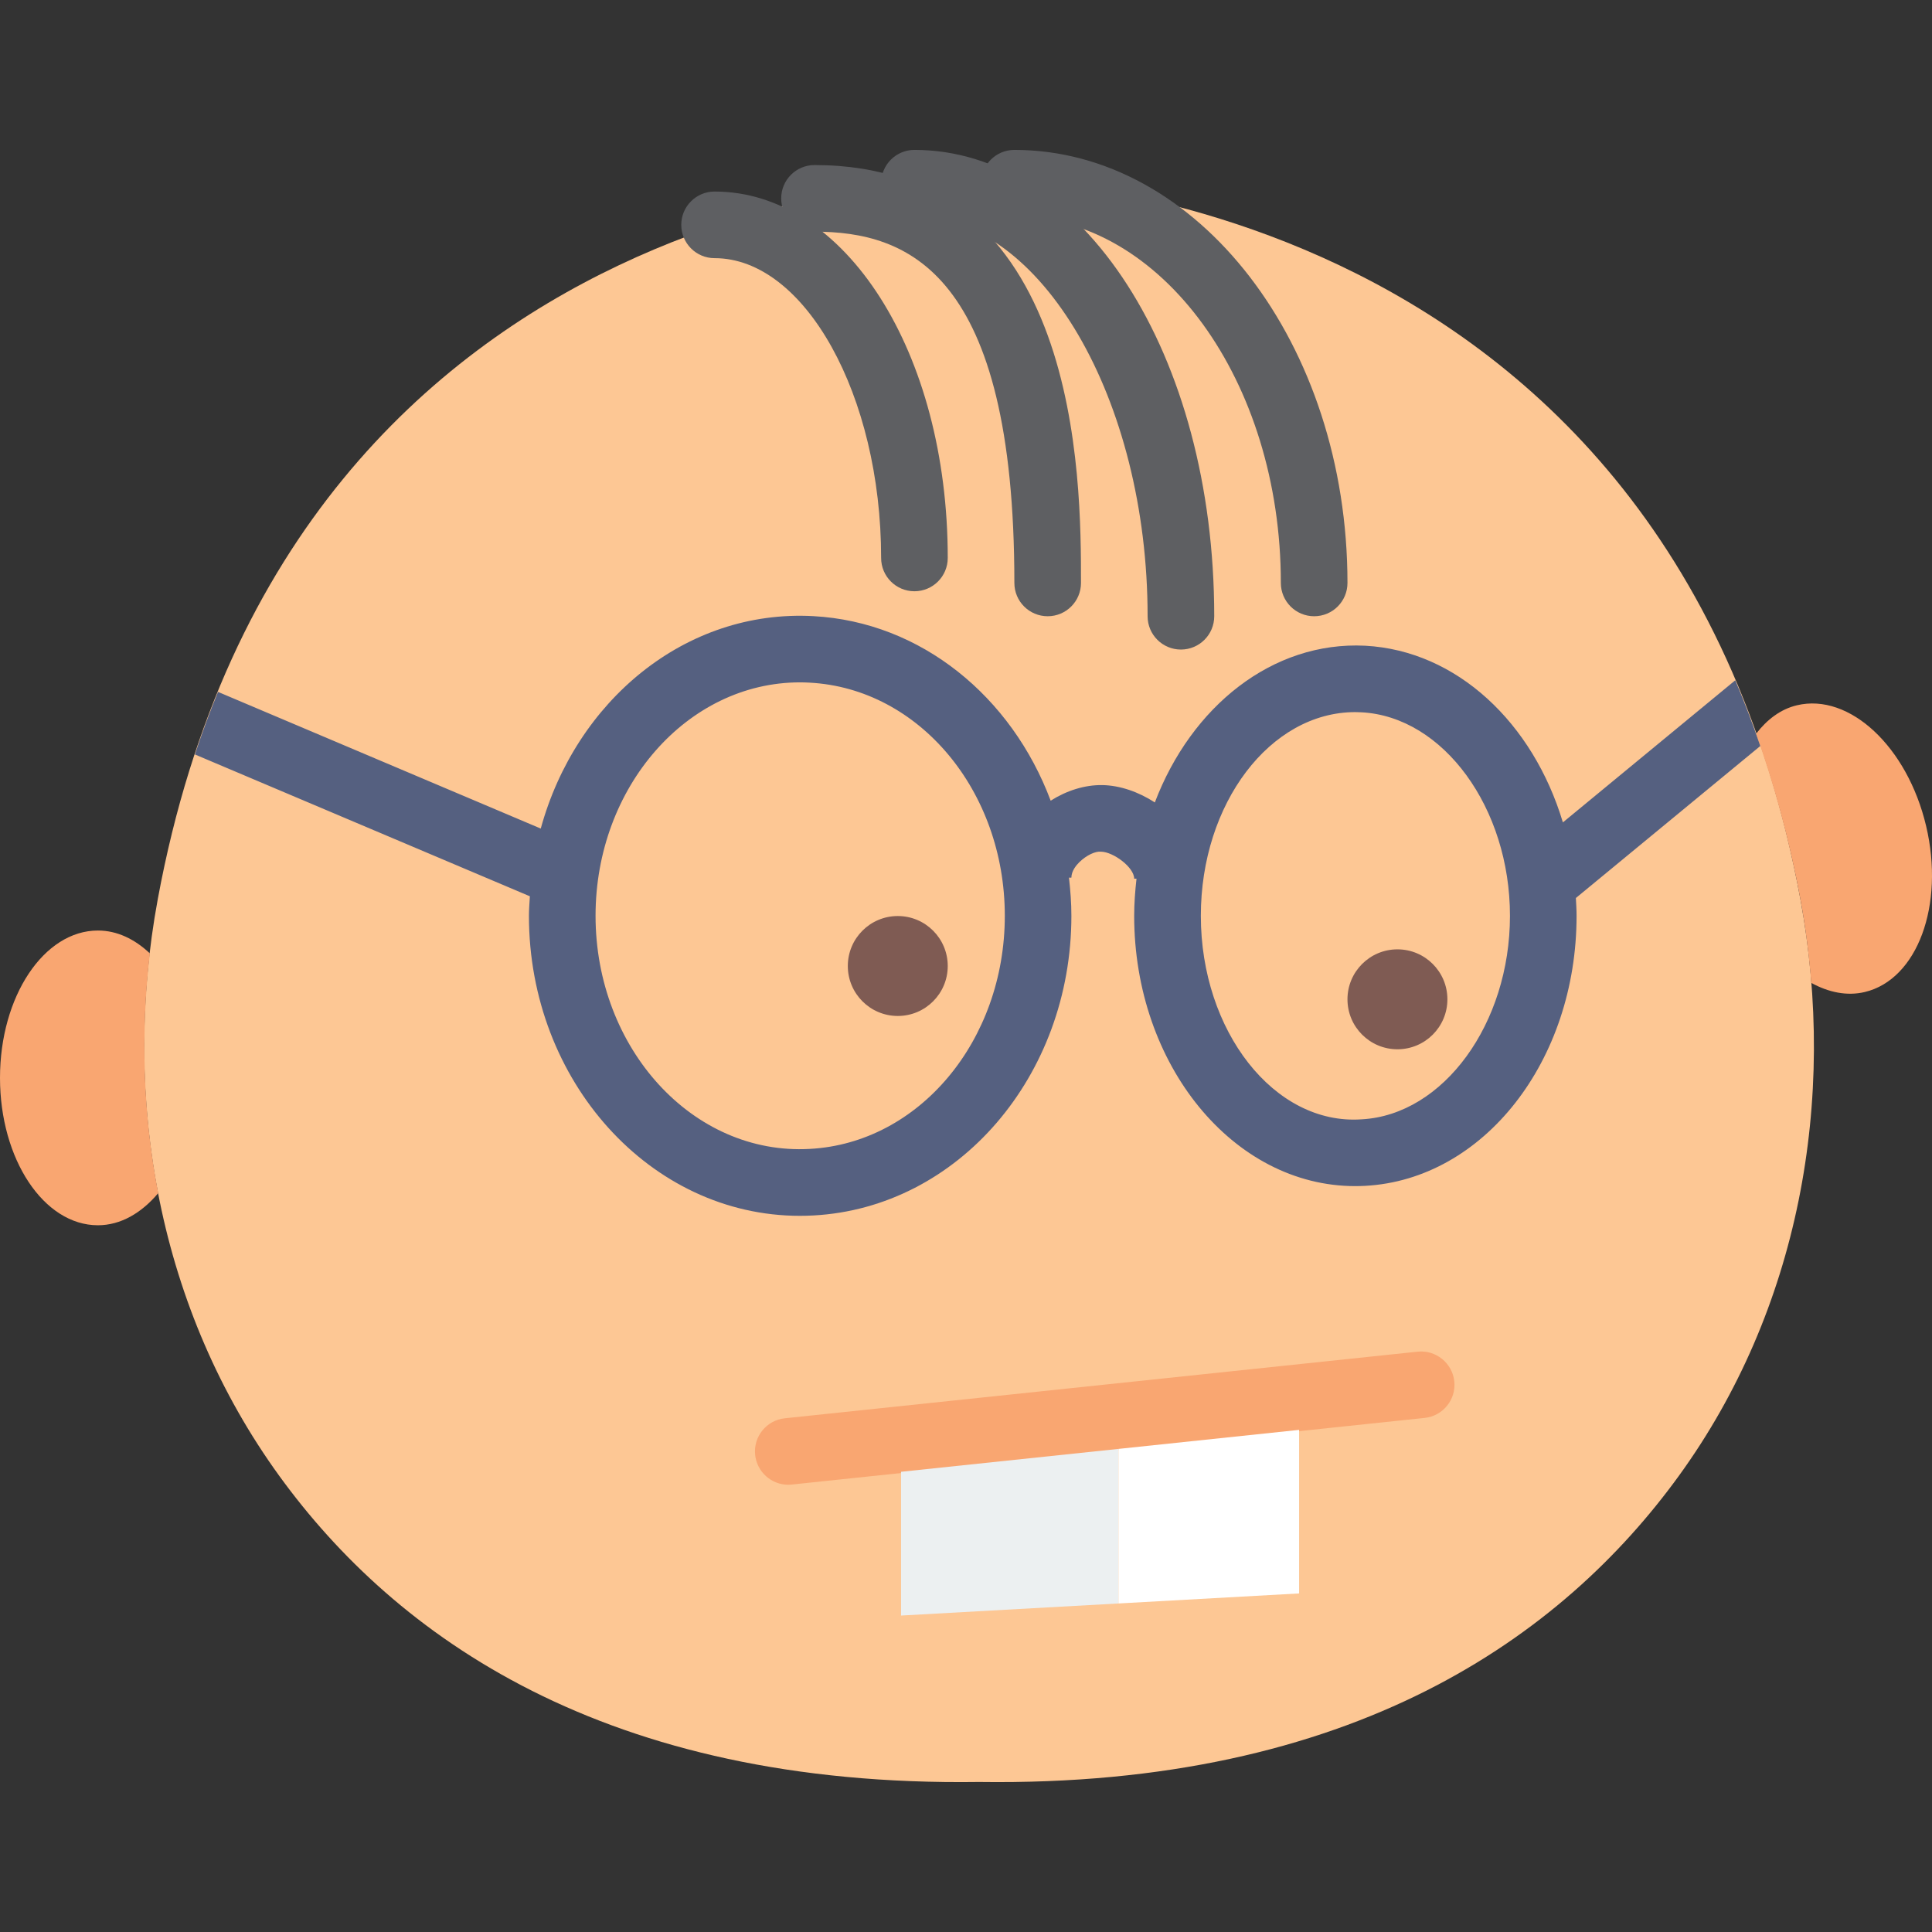 <?xml version="1.0" encoding="iso-8859-1"?>
<!-- Generator: Adobe Illustrator 18.0.0, SVG Export Plug-In . SVG Version: 6.00 Build 0)  -->
<!DOCTYPE svg PUBLIC "-//W3C//DTD SVG 1.1//EN" "http://www.w3.org/Graphics/SVG/1.1/DTD/svg11.dtd">
<svg version="1.1" id="Capa_1" xmlns="http://www.w3.org/2000/svg" xmlns:xlink="http://www.w3.org/1999/xlink" x="0px" y="0px"
	 viewBox="0 0 58 58" style="enable-background:new 0 0 58 58;" xml:space="preserve">
<rect x="0" y="0" width="58" height="58" fill="#333333" stroke="none"/>
<g>
	<path style="fill:#FDC794;" d="M29.392,53.496c11.246,0.156,17.52-4.381,21.008-9.189c3.603-4.966,4.764-11.283,3.647-17.323
		C50.004,5.139,29.392,5.323,29.392,5.323S8.781,5.139,4.738,26.985c-1.118,6.04,0.044,12.356,3.647,17.323
		C11.872,49.115,18.146,53.652,29.392,53.496z"/>
	<path style="fill:#F9A671;" d="M23.664,44.573c-0.505,0-0.939-0.382-0.994-0.896c-0.058-0.549,0.341-1.041,0.89-1.099l19-2
		c0.543-0.058,1.041,0.341,1.099,0.89c0.058,0.549-0.341,1.041-0.89,1.099l-19,2C23.734,44.571,23.699,44.573,23.664,44.573z"/>
	<path style="fill:#F9A671;" d="M4.499,28.622c-0.453-0.429-0.985-0.687-1.559-0.687C1.316,27.935,0,29.915,0,32.359
		c0,2.443,1.316,4.424,2.939,4.424c0.687,0,1.311-0.37,1.811-0.964C4.297,33.467,4.218,31.035,4.499,28.622z"/>
	<path style="fill:#F9A671;" d="M57.823,24.795c-0.563-2.377-2.3-3.999-3.879-3.622c-0.491,0.117-0.898,0.43-1.225,0.855
		c0.538,1.515,0.994,3.154,1.328,4.957c0.155,0.837,0.261,1.679,0.328,2.522c0.52,0.284,1.072,0.402,1.608,0.274
		C57.562,29.404,58.386,27.172,57.823,24.795z"/>
	<path style="fill:#5E5F62;" d="M31.452,18.5c-0.552,0-1-0.447-1-1c0-9.347-3.207-10.545-6-10.545c-0.552,0-1-0.447-1-1s0.448-1,1-1
		c8,0,8,9.442,8,12.545C32.452,18.053,32.004,18.5,31.452,18.5z"/>
	<path style="fill:#5E5F62;" d="M39.452,18.5c-0.552,0-1-0.447-1-1c0-6.065-3.589-11-8-11c-0.552,0-1-0.447-1-1s0.448-1,1-1
		c5.514,0,10,5.832,10,13C40.452,18.053,40.004,18.5,39.452,18.5z"/>
	<path style="fill:#5E5F62;" d="M35.452,19.5c-0.552,0-1-0.447-1-1c0-6.505-3.206-12-7-12c-0.552,0-1-0.447-1-1s0.448-1,1-1
		c5.047,0,9,6.149,9,14C36.452,19.053,36.004,19.5,35.452,19.5z"/>
	<path style="fill:#5E5F62;" d="M27.452,17.75c-0.552,0-1-0.447-1-1c0-4.879-2.29-9-5-9c-0.552,0-1-0.447-1-1s0.448-1,1-1
		c3.925,0,7,4.832,7,11C28.452,17.303,28.004,17.75,27.452,17.75z"/>
	<g>
		<polygon style="fill:#ECF0F1;" points="27.05,44.184 27.05,48.5 33.578,48.137 33.578,43.497 		"/>
	</g>
	<g>
		<polygon style="fill:#FFFFFF;" points="33.578,43.497 33.578,48.137 39,47.836 39,42.926 		"/>
	</g>
	<circle style="fill:#7F5B53;" cx="41.952" cy="30" r="1.5"/>
	<circle style="fill:#7F5B53;" cx="26.952" cy="29" r="1.5"/>
	<path style="fill:#556080;" d="M52.094,20.423l-5.175,4.266c-0.897-2.989-3.182-5.156-5.935-5.304
		c-2.791-0.139-5.221,1.829-6.315,4.705c-0.489-0.318-1.046-0.511-1.572-0.521c-0.529-0.009-1.073,0.163-1.555,0.468
		c-1.172-3.123-3.886-5.365-7.125-5.54c-3.848-0.209-7.133,2.549-8.183,6.377l-9.689-4.103c-0.247,0.603-0.479,1.228-0.694,1.878
		l10.056,4.258c-0.011,0.195-0.028,0.388-0.028,0.586c0,4.966,3.649,9.007,8.134,9.007c0.134,0,0.269-0.004,0.403-0.011
		c4.345-0.232,7.748-4.185,7.748-8.996c0-0.389-0.03-0.77-0.073-1.146h0.073c0-0.2,0.15-0.377,0.239-0.464
		c0.216-0.212,0.486-0.334,0.652-0.315c0.369,0.007,0.994,0.469,0.994,0.811h0.07c-0.041,0.365-0.07,0.735-0.07,1.114
		c0,4.475,2.977,8.115,6.635,8.115c0.099,0,0.199-0.003,0.299-0.008c3.559-0.191,6.347-3.753,6.347-8.107
		c0-0.18-0.012-0.357-0.021-0.534l5.536-4.563C52.613,21.711,52.362,21.054,52.094,20.423z M24.31,34.491
		c-3.517,0.197-6.431-3.022-6.431-6.998c0-3.864,2.752-7.008,6.136-7.008c0.098,0,0.196,0.003,0.295,0.009
		c3.283,0.176,5.855,3.251,5.855,6.999C30.165,31.242,27.593,34.316,24.31,34.491z M40.877,33.603
		c-2.624,0.183-4.827-2.653-4.827-6.109c0-3.372,2.08-6.116,4.635-6.116c0.064,0,0.127,0.002,0.191,0.006
		c2.456,0.132,4.454,2.873,4.454,6.11S43.333,33.471,40.877,33.603z"/>
</g>
<g>
</g>
<g>
</g>
<g>
</g>
<g>
</g>
<g>
</g>
<g>
</g>
<g>
</g>
<g>
</g>
<g>
</g>
<g>
</g>
<g>
</g>
<g>
</g>
<g>
</g>
<g>
</g>
<g>
</g>
</svg>

